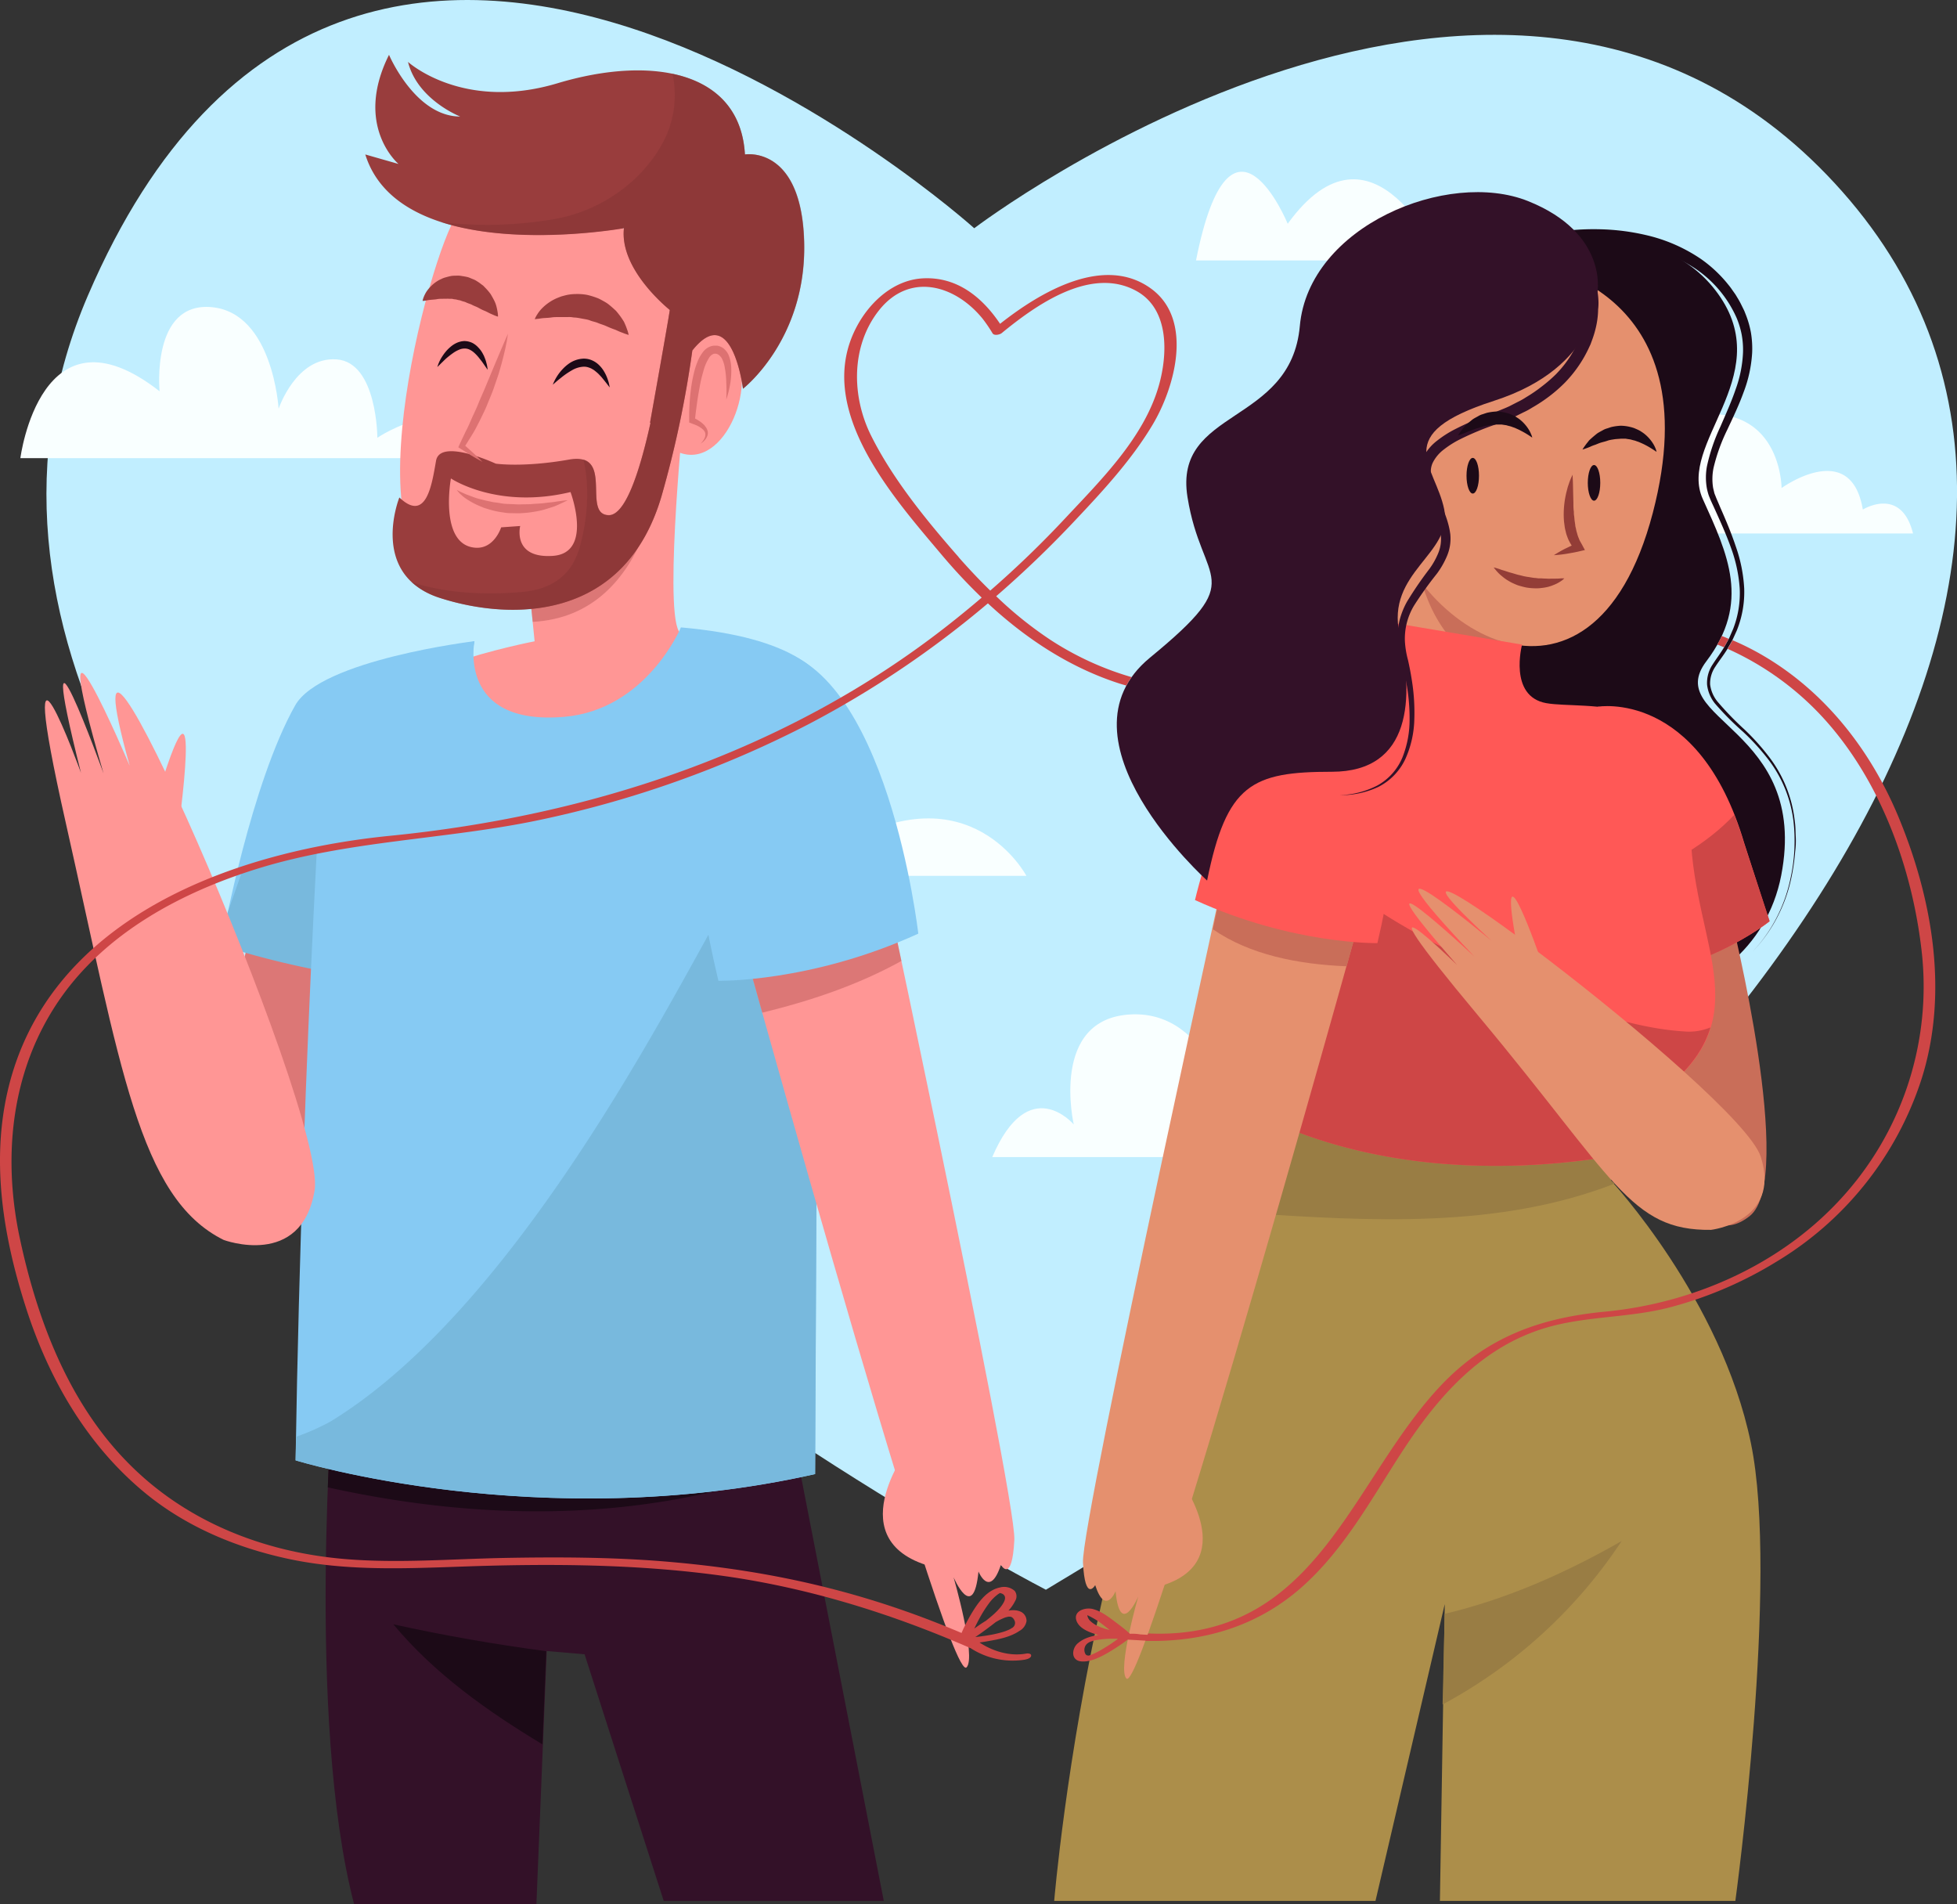 <svg xmlns="http://www.w3.org/2000/svg" viewBox="0 0 480.23 467.21"><rect x="0" y="0" width="480.23" height="467.21" fill="#333333" stroke="none"/><defs><style>.cls-1{fill:#c1eeff;}.cls-2{fill:#f9ffff;}.cls-3{fill:#ac8e4a;}.cls-4{fill:#997d44;}.cls-5{fill:#1c0a17;}.cls-6{fill:#c96e59;}.cls-7{fill:#ff5856;}.cls-8{fill:#ce4646;}.cls-9{fill:#e5906e;}.cls-10{fill:#331128;}.cls-11{fill:#933d37;}.cls-12{fill:#ff9695;}.cls-13{fill:#ba5858;}.cls-13,.cls-15{opacity:0.5;}.cls-14{fill:#993d3d;}.cls-15{fill:#843535;}.cls-16{fill:#dd7272;}.cls-17{fill:#86caf3;}.cls-18{fill:#78b9dd;}</style></defs><g id="Layer_2" data-name="Layer 2"><g id="OBJECTS"><path class="cls-1" d="M256.65,390.06S-47.41,233,21.58,72.49C87.3-80.36,239.07,56,239.07,56s132-100.49,213-9S430.64,286.57,256.65,390.06Z"/><path class="cls-2" d="M39.16,96S37,73.94,52,75.37s16.37,24.92,16.37,24.92S72.63,87.47,82.6,88.18s10,19.23,10,19.23,19.94-13.53,24.93,5H5S10,73.23,39.16,96Z"/><path class="cls-2" d="M415.21,102a20.91,20.91,0,0,1,4.38-.43c17.59,0,17.59,18.18,17.59,18.18s17-12.32,19.94,5.28c0,0,9.39-5.87,12.32,5.86H414.49C414.72,121.27,414.94,111.64,415.21,102Z"/><path class="cls-2" d="M137.2,214.9H251.87s-13.79-26.12-45.72-7.25c0,0,10.16-23.23-14.52-21.78s-20.32,23.23-20.32,23.23S149.53,200.39,137.2,214.9Z"/><path class="cls-2" d="M293.49,63.9h60s-16.5-38-37.5-9C316,54.9,302,20.9,293.49,63.9Z"/><path class="cls-2" d="M243.49,283.9h90s-9-17-31-9c0,0-5-27-25-26s-14,27-14,27S252.49,262.9,243.49,283.9Z"/><path class="cls-3" d="M393.56,278.91l1.8,10.8s27,29,34.28,64.31c7,33.56-3.8,112.39-3.8,112.39h-72.5l1.19-72.82-17,72.82H258.69s11.48-138.57,62.81-189l5.41-11.71Z"/><path class="cls-4" d="M305.78,297.63c4.5-7.46,3.17-23.31,9.2-29.24l11.93-2.69,66.65,13.21,1.8,10.8.84.72C367.59,301.51,336.3,299.63,305.78,297.63Z"/><path class="cls-4" d="M354,418.21l.52-22.24c15.19-3.59,29.67-10,43.42-17.86A121.65,121.65,0,0,1,354,418.21Z"/><path class="cls-5" d="M380.66,58.53S409.1,53.28,422.22,73s-10.5,35.88-4.37,49.44,11.81,25.38.87,39.82,25.38,16.19,18.38,52.51-60,42.88-71.32,9.18S380.66,58.53,380.66,58.53Z"/><path class="cls-5" d="M383,56.8s.95-.17,2.61-.32a60.64,60.64,0,0,1,7.26-.22A54.91,54.91,0,0,1,404,57.7a39.71,39.71,0,0,1,13.46,5.89,32.46,32.46,0,0,1,6.22,5.73c.46.57.94,1.13,1.35,1.75l.65.92.16.23c.11.16.11.18.17.27l.28.47a19.83,19.83,0,0,1,1.1,2l.53,1.07c.17.35.3.72.45,1.09a23.29,23.29,0,0,1,1.31,4.59,24.07,24.07,0,0,1,.28,4.88,32.27,32.27,0,0,1-2.1,9.66c-1.13,3.14-2.58,6.15-4,9.19a44.17,44.17,0,0,0-3.37,9.35,13.55,13.55,0,0,0-.12,4.83c.07.4.19.78.27,1.17s.28.76.41,1.14c.31.77.68,1.58,1,2.37,1.39,3.17,2.77,6.39,3.88,9.73a36.83,36.83,0,0,1,2.08,10.35,25.22,25.22,0,0,1-1.82,10.33l-1.08,2.38c-.41.76-.86,1.5-1.28,2.24-.89,1.46-2,2.84-2.87,4.2a7.3,7.3,0,0,0-1.31,4.42,8.24,8.24,0,0,0,1.85,4.25,75.23,75.23,0,0,0,6.63,6.84,56.52,56.52,0,0,1,6.15,6.89,31.54,31.54,0,0,1,6.14,15.58c.2,1.3.17,2.58.24,3.83s0,2.48-.15,3.66a49,49,0,0,1-1,6.69,37.65,37.65,0,0,1-3.86,10.24,37.17,37.17,0,0,1-4,5.81l-1.67,1.86,1.66-1.87a36.81,36.81,0,0,0,3.94-5.84,37.55,37.55,0,0,0,3.77-10.24,42.7,42.7,0,0,0,.76-14.1,31.05,31.05,0,0,0-6.26-15.3,55.46,55.46,0,0,0-6.17-6.74,72,72,0,0,1-6.8-6.84A9,9,0,0,1,418.9,168a8.13,8.13,0,0,1,1.39-5c.94-1.47,1.93-2.74,2.79-4.19.41-.74.83-1.46,1.22-2.2l1-2.3a24.18,24.18,0,0,0,1.61-9.9,36,36,0,0,0-2.14-10c-1.15-3.24-2.58-6.39-4-9.53-.36-.8-.73-1.56-1.08-2.38-.17-.43-.36-.85-.49-1.29s-.25-.89-.34-1.34a15.18,15.18,0,0,1,0-5.42,45.33,45.33,0,0,1,3.33-9.81c1.33-3.09,2.7-6.09,3.72-9.11a30,30,0,0,0,1.81-9.06,20.66,20.66,0,0,0-.33-4.39,21.15,21.15,0,0,0-1.25-4.1,28.45,28.45,0,0,0-10.22-12.14,35.84,35.84,0,0,0-12.58-5.18,51.14,51.14,0,0,0-10.57-1.12,57.64,57.64,0,0,0-6.84.37c-1.58.19-2.35.34-2.35.34a1.76,1.76,0,0,1-.7-3.44H383Z"/><path class="cls-6" d="M424.82,225.23s16,64.12,4.52,73.16-20.78-8.73-28.6-53.29S424.82,225.23,424.82,225.23Z"/><path class="cls-7" d="M392.07,173.4s24.79-4.34,35.95,33.47l6.2,19.21s-18.6,14.87-41.53,13C392.69,239.09,393.93,192,392.07,173.4Z"/><path class="cls-8" d="M400.72,216.34c9-4.38,18-9.1,24.84-16.4.85,2.11,1.64,4.38,2.38,6.84L434.26,226s-18.51,15-41.45,13.26c0,0,.17-8.31.22-19.32C395.62,218.76,398.19,217.57,400.72,216.34Z"/><path class="cls-9" d="M371,148.31s-5.29,24.77,4.62,27.71S411,170.5,410,197.49s-45.61,42.26-45.61,42.26-63.36-15.8-64.7-38.88S325,179.68,335,175.32s6.49-49.51,6.49-49.51Z"/><path class="cls-6" d="M369.87,166.45c-.81-.31-1.62-.63-2.41-1A33.78,33.78,0,0,1,354,154c-5-7.33-6.56-15.81-7.62-24.4L371,148.31S368.86,158.39,369.87,166.45Z"/><path class="cls-9" d="M376.08,64.9s44.06,5.21,29.51,60.92c-15,57.26-61.31,28.68-66.54-4.94C333.27,83.77,348.76,64.17,376.08,64.9Z"/><path class="cls-7" d="M341,152.68l32.5,5.48s-3.38,12.67,5.91,14.36,36.72-3.38,35.46,26.59,17.3,48.12-5.07,67.12l-3.38,15.19S353.24,296.2,307.65,273c0,0-13.93-68-2.95-81.47S339.31,182.22,341,152.68Z"/><path class="cls-8" d="M413.36,253.08c-16-1-32.58-8.39-47-14.79-17.16-7.61-33.48-16.63-47-29.89-5.11-5-10.84-10.55-14.79-16.77-10.81,13.78,3,81.35,3,81.35,45.59,23.22,98.77,8.44,98.77,8.44l3.38-15.19c5.54-4.7,8.56-9.35,10-14.14A13.74,13.74,0,0,1,413.36,253.08Z"/><path class="cls-9" d="M336.61,214.85s-55.74,201.58-60.2,197c-2.23-2.3,2.91-20.13,2.91-20.13s-4.44,10.38-5.57-1.29c0,0-2.5,6.17-5-1.5,0,0-2.5,4.43-3-5.56S304,198,304,198Z"/><path class="cls-9" d="M289.5,362.89s16,21.1-5.91,26.59S289.5,362.89,289.5,362.89Z"/><path class="cls-6" d="M330.46,237.09c3.78-13.57,6.15-22.24,6.15-22.24L304,198s-2.6,12.13-6.38,30C306.64,234.25,318.44,236.6,330.46,237.09Z"/><path class="cls-7" d="M293.24,220.84S303,178.63,319,174.41s30.39,8.86,19,57C338,231.39,317.3,231.82,293.24,220.84Z"/><path class="cls-9" d="M419.87,301.76s17.27-2,12.21-17.93-111.42-94.95-66.08-53c0,0-37.4-31.18-4.17,3.91,0,0-33-30.76-4.25,2.06,0,0-28.24-27.57,5.22,12.48S400,302,419.87,301.76Z"/><path class="cls-9" d="M378,235.2s-10.56-30.35-6.14-5.3S378,235.2,378,235.2Z"/><path class="cls-10" d="M392,71.65s.44,18.38-25.38,26.69S352.21,114.1,354.4,125,340,140.35,343.46,155.66s3.07,33.7-16.63,33.7-25.81,3.06-30.62,26.69c0,0-38.51-34.57-14-54.7s12.69-17.5,9.19-39.38,25.38-17.5,27.57-42,36.32-38.51,56-30.63S392,71.65,392,71.65Z"/><path class="cls-10" d="M373.55,52.55l3.5,1.44,1.77.92a19.65,19.65,0,0,1,1.74,1L382.21,57a12.19,12.19,0,0,1,1.59,1.19c.5.42,1,.82,1.52,1.28l1.41,1.42c.48.47.85,1,1.28,1.55a13,13,0,0,1,1.16,1.66l.53.86c.17.29.31.6.46.9a14.06,14.06,0,0,1,.83,1.86l.36,1,.27,1a16.91,16.91,0,0,1,.42,2,17.18,17.18,0,0,1,.2,2,13.5,13.5,0,0,1-.07,2.17v-.3a20.9,20.9,0,0,1-.67,5.22,23.83,23.83,0,0,1-.75,2.45l-.44,1.2-.54,1.16a31,31,0,0,1-5.79,8.3,36.13,36.13,0,0,1-3.8,3.32A37.39,37.39,0,0,1,376,100a17.79,17.79,0,0,1-2.19,1.19l-2.23,1.11c-1.5.69-3.06,1.24-4.6,1.86a72.46,72.46,0,0,0-8.75,3.65,23.57,23.57,0,0,0-3.86,2.43,9.28,9.28,0,0,0-2.73,3.18c-1.2,2.36-.2,5.33,1.06,8.22s2.76,6,3.19,9.44a10.86,10.86,0,0,1-.8,5.31,20.75,20.75,0,0,1-2.53,4.42,88.49,88.49,0,0,0-5.57,7.78,15.74,15.74,0,0,0-2.24,8.74,22.38,22.38,0,0,0,.76,4.62c.36,1.59.67,3.19.92,4.81a49.85,49.85,0,0,1,.63,9.77,25,25,0,0,1-2.14,9.57,14.58,14.58,0,0,1-6.74,7,21.59,21.59,0,0,1-9.44,2,21.4,21.4,0,0,0,9.25-2.37,14,14,0,0,0,6.18-6.95,25,25,0,0,0,1.73-9.27A48.11,48.11,0,0,0,345,167c-.3-1.57-.65-3.13-1-4.67a24.77,24.77,0,0,1-1-4.89,16.72,16.72,0,0,1,.4-5.08,19.1,19.1,0,0,1,1.86-4.72,89.19,89.19,0,0,1,5.52-8.07,18.51,18.51,0,0,0,2.21-4,8.93,8.93,0,0,0,.58-4.17c-.42-3-1.86-5.79-3.19-8.76a23.34,23.34,0,0,1-1.71-4.81,9.8,9.8,0,0,1-.19-2.77,8.12,8.12,0,0,1,.73-2.78,11.87,11.87,0,0,1,3.45-4.16,26.55,26.55,0,0,1,4.28-2.75,70.65,70.65,0,0,1,9.07-3.88c1.45-.61,2.94-1.15,4.36-1.81l2.09-1.07a16.84,16.84,0,0,0,2-1.13,35.31,35.31,0,0,0,3.85-2.63,36,36,0,0,0,3.48-3,27.84,27.84,0,0,0,5.24-7.47l.49-1,.39-1.07c.28-.7.46-1.44.67-2.17a18.51,18.51,0,0,0,.43-2.22,13.72,13.72,0,0,0,.17-2.13v-.3a10.41,10.41,0,0,0,0-1.61,14.12,14.12,0,0,0-.16-1.71,16.57,16.57,0,0,0-.36-1.7l-.22-.84-.3-.82a11.87,11.87,0,0,0-.69-1.6c-.13-.26-.24-.53-.38-.79l-.46-.74a9.55,9.55,0,0,0-1-1.46,16.2,16.2,0,0,0-1.11-1.37l-1.23-1.29c-.42-.41-.9-.77-1.35-1.16a11.7,11.7,0,0,0-1.42-1.1l-1.5-1c-.49-.35-1-.58-1.55-.88L376,56.43,372.54,55a1.29,1.29,0,0,1-.68-1.7A1.31,1.31,0,0,1,373.55,52.55Z"/><path class="cls-5" d="M406.5,110.86l-.78-.52c-.49-.31-1.18-.75-2-1.17-.41-.22-.87-.42-1.33-.62a5.76,5.76,0,0,0-.73-.27,4.69,4.69,0,0,0-.75-.24c-.26-.06-.51-.13-.77-.21l-.8-.12-.4-.07h-.41l-.81,0c-.55.06-1.11.06-1.65.15s-1.11.16-1.63.35-1.06.3-1.56.45-1,.38-1.42.54a9,9,0,0,0-1.23.48c-.36.16-.7.28-1,.39-.55.2-.9.3-.9.3a8,8,0,0,1,.51-.79c.18-.25.39-.55.66-.88l.42-.53c.16-.18.35-.33.54-.51.39-.35.83-.72,1.3-1.1s1.08-.65,1.68-1a4.29,4.29,0,0,1,1-.39c.34-.12.68-.23,1-.33a13.34,13.34,0,0,1,2.22-.31,9.9,9.9,0,0,1,2.25.27,10,10,0,0,1,1.07.3c.33.14.66.28,1,.44a5.46,5.46,0,0,1,.88.51,8,8,0,0,1,.79.57,9.51,9.51,0,0,1,1.23,1.23,9.07,9.07,0,0,1,.84,1.18,7.12,7.12,0,0,1,.5,1A3.82,3.82,0,0,1,406.5,110.86Z"/><path class="cls-5" d="M376,107.37l-.78-.52a20.4,20.4,0,0,0-2-1.16c-.4-.23-.86-.42-1.32-.63-.23-.11-.48-.18-.73-.27a4.69,4.69,0,0,0-.75-.24c-.26-.06-.51-.13-.77-.21l-.8-.12-.4-.06H368l-.81,0c-.55.06-1.11.06-1.65.16s-1.11.16-1.63.34-1.06.3-1.56.46-1,.37-1.42.53a9,9,0,0,0-1.23.48c-.36.16-.7.28-1,.39a9.3,9.3,0,0,1-.9.3,8,8,0,0,1,.51-.79c.18-.25.39-.55.66-.88l.42-.52c.16-.18.35-.34.54-.52.39-.35.83-.72,1.3-1.1s1.08-.64,1.68-1a4.31,4.31,0,0,1,1-.4c.33-.12.68-.23,1-.33a13.34,13.34,0,0,1,2.22-.31,10.49,10.49,0,0,1,2.25.27c.36.09.72.18,1.07.3l1,.44a5.51,5.51,0,0,1,.88.52,5.67,5.67,0,0,1,.79.57,9.57,9.57,0,0,1,2.07,2.41,6.57,6.57,0,0,1,.5,1A3.82,3.82,0,0,1,376,107.37Z"/><path class="cls-11" d="M385.91,116.48c0,.79.07,1.56.08,2.33l.05,2.29.06,2.25c0,.74,0,1.48.11,2.21,0,.36,0,.73.08,1.09l.1,1.08.16,1.06c0,.36.13.69.19,1a6.36,6.36,0,0,0,.25,1,7.33,7.33,0,0,0,.31,1c.14.3.24.64.39.92s.32.56.48.85l.75,1.4-1.22.28c-1,.25-2.1.43-3.16.62a31.28,31.28,0,0,1-3.23.36,30.6,30.6,0,0,1,2.82-1.62c1-.47,1.93-.94,2.92-1.35l-.48,1.68-.84-1a11.27,11.27,0,0,1-.65-1.12,7.1,7.1,0,0,1-.5-1.17,6.37,6.37,0,0,1-.36-1.2,10,10,0,0,1-.26-1.21L383.8,128a21.45,21.45,0,0,1-.07-2.4,23.41,23.41,0,0,1,.19-2.37,23.07,23.07,0,0,1,.43-2.32c.09-.38.2-.76.29-1.13s.24-.75.36-1.13A15.81,15.81,0,0,1,385.91,116.48Z"/><path class="cls-11" d="M383.86,141.91a4.32,4.32,0,0,1-.63.55,8.36,8.36,0,0,1-.81.51,7.45,7.45,0,0,1-1.13.54,10.89,10.89,0,0,1-1.4.48,11.43,11.43,0,0,1-1.64.28,9.43,9.43,0,0,1-1.77.07,14.15,14.15,0,0,1-1.83-.17c-.61-.11-1.2-.28-1.79-.44s-1.12-.42-1.64-.65-1-.54-1.44-.8a10.35,10.35,0,0,1-1.18-.88,9.74,9.74,0,0,1-1.55-1.53c-.34-.4-.51-.65-.51-.65s.31.07.81.22c.24.08.55.16.87.29s.71.22,1.11.35.83.29,1.29.41.93.26,1.41.41,1,.24,1.51.38,1,.22,1.55.3,1.05.19,1.57.23c.26,0,.52.06.77.09l.76,0c.5.06,1,.05,1.46.08s.92,0,1.33,0c.84,0,1.55,0,2.06-.07Z"/><path class="cls-5" d="M362.93,116.72c0,2.42-.68,4.38-1.53,4.38s-1.53-2-1.53-4.38.69-4.37,1.53-4.37S362.93,114.3,362.93,116.72Z"/><path class="cls-5" d="M392.69,118.47c0,2.42-.69,4.38-1.53,4.38s-1.53-2-1.53-4.38.68-4.37,1.53-4.37S392.69,116.05,392.69,118.47Z"/><path class="cls-10" d="M81.82,340.52s-6.75,81.24,5.07,126.69h44.74l2.53-62.11,9.29.8,19.42,60.51h54L193.26,345.3Z"/><path class="cls-5" d="M168.78,367.33a203.94,203.94,0,0,0,27.33-7.4l-2.85-14.63L81.82,340.52s-.81,9.77-1.38,24.42C109.45,371.35,139.45,373.07,168.78,367.33Z"/><path class="cls-5" d="M133.11,428l.93-22.86c-12.59-1.68-25.11-3.85-37.52-6.6C106.7,410.74,119.57,419.83,133.11,428Z"/><path class="cls-12" d="M167.64,102.75s-5.2,52.28-.25,52.8,34.44,3,31.3,20.74-101.6,13-105.66,1.06,38.16-20,38.16-20l-2.74-27.24Z"/><path class="cls-13" d="M162.45,111.53l-34,18.53,2.27,22.52C160.85,151,162.45,111.53,162.45,111.53Z"/><path class="cls-12" d="M131.07,53.7s39.44-8.87,36.43,36.77S143.7,153.92,108.27,141c-23.12-8.46,0-88.86,5.24-89.67C125.07,49.53,131.07,53.7,131.07,53.7Z"/><path class="cls-12" d="M168.08,89.29s4.67-13.38,11.2-5.34c7.54,9.28-1.35,31.73-12.8,27C164.13,109.39,168.08,89.29,168.08,89.29Z"/><path class="cls-14" d="M182.8,37.9c-1.16-20.38-22.71-24.45-46-17.47s-36.68-5.24-36.68-5.24c2.33,9.32,12.81,13.4,12.81,13.4-11.06,0-17.47-15.14-17.47-15.14-8.73,17.47,2.33,26.78,2.33,26.78L89.64,37.9C98.37,65.85,153.11,56,153.11,56c-1.05,9.39,9.12,18.31,11.25,20.07-.34,2.53-4.85,27.68-4.85,27.68l.12,0c-2.66,12.07-6.2,22.82-10.31,22.67-6.67-.23,1.66-15.66-9.67-13.66s-18,1-18,1S108,107.39,107,113.06s-2.33,15.33-9,9c0,0-7.66,19,10,24.67s45.34,5.66,54.34-25A257.19,257.19,0,0,0,169.89,86c9.76-12.28,12.43,9.38,12.43,9.38s15.62-12.07,15-35.94S182.8,37.9,182.8,37.9Zm-47.15,98.49c-10,.67-8-7.33-8-7.33l-4.67.33s-1.68,5.35-6.33,5c-9-.66-6-17-6-17S122,125.06,140,120.73C140,120.73,145.65,135.73,135.65,136.39Z"/><path class="cls-15" d="M197.36,59.45C196.78,35.57,182.8,37.9,182.8,37.9c-.65-11.38-7.66-17.67-17.78-19.8a24.74,24.74,0,0,1-2.09,16.37c-5.22,10.12-15.62,17.32-26.81,19.26a96.4,96.4,0,0,1-27.73.79c19,6.08,44.72,1.43,44.72,1.43-1.05,9.39,9.12,18.31,11.25,20.07-.34,2.53-4.85,27.68-4.85,27.68l.12,0c-2.66,12.07-6.2,22.82-10.31,22.67-5.8-.2-.26-11.88-6.16-13.62,1.69,7,.92,15.31-1,21.78-2.05,7-7.2,10.13-14.22,10.73-8.66.74-18.55.37-26.95-2.46a18.26,18.26,0,0,0,7,3.91c17.67,5.66,45.34,5.66,54.34-25A257.19,257.19,0,0,0,169.89,86c9.76-12.28,12.43,9.38,12.43,9.38S197.94,83.32,197.36,59.45Z"/><path class="cls-16" d="M124.65,81.9c-.17,1.25-.39,2.49-.67,3.71s-.57,2.45-.91,3.66-.66,2.42-1.09,3.6-.78,2.38-1.25,3.55-.94,2.33-1.43,3.49-1.09,2.27-1.62,3.41l-.87,1.68c-.27.56-.62,1.09-.94,1.64-.68,1.07-1.32,2.15-2,3.2l-.17-.88c1.61,1.4,3.18,2.84,4.69,4.36-1.89-1-3.71-2.14-5.49-3.29l-.44-.28.27-.6c.5-1.13,1.06-2.23,1.58-3.35.27-.56.58-1.08.81-1.66l.74-1.7c.49-1.13,1.07-2.22,1.51-3.38s1-2.27,1.46-3.41l2.86-6.87,1.46-3.44C123.63,84.2,124.12,83.05,124.65,81.9Z"/><path class="cls-16" d="M112.08,120.2s.4.23,1.1.56c.36.16.78.36,1.28.56s1.06.39,1.67.63,1.28.42,2,.6l1.1.28,1.16.24c.77.21,1.62.23,2.44.4s1.69.18,2.54.21,1.71.11,2.56.07,1.69,0,2.49-.07,1.6-.11,2.35-.16,1.45-.18,2.11-.24,1.26-.13,1.79-.23l1.4-.19c.78-.1,1.24-.13,1.24-.13s-.4.21-1.11.55c-.36.17-.8.38-1.3.6-.26.11-.53.24-.81.35l-.93.3c-.65.21-1.35.44-2.11.64s-1.58.33-2.42.47-1.74.21-2.64.27-1.83,0-2.75,0-1.83-.2-2.73-.32a23,23,0,0,1-2.6-.63c-.41-.13-.82-.24-1.21-.38l-1.13-.47a18.41,18.41,0,0,1-2-1,15.59,15.59,0,0,1-1.56-1c-.45-.33-.8-.67-1.1-.93A8.12,8.12,0,0,1,112.08,120.2Z"/><path class="cls-16" d="M171.93,108.83a4.07,4.07,0,0,0,1.07-1.6,1.7,1.7,0,0,0,.08-.44,1.19,1.19,0,0,0,0-.42,1.07,1.07,0,0,0-.13-.38,1.08,1.08,0,0,0-.22-.35,1.21,1.21,0,0,0-.29-.31c-.11-.09-.21-.2-.33-.28-.27-.15-.49-.35-.78-.48a8.36,8.36,0,0,0-.86-.39l-.89-.34-.46-.17v-.55a53.45,53.45,0,0,1,.53-8.38,36.15,36.15,0,0,1,.88-4.18,19,19,0,0,1,.74-2.07,9.84,9.84,0,0,1,1.14-2,4.05,4.05,0,0,1,2.21-1.58,2.4,2.4,0,0,1,.76-.09h.41l.26,0a4.82,4.82,0,0,1,.71.21,5.37,5.37,0,0,1,.63.34,4.21,4.21,0,0,1,1.53,2.08,9.13,9.13,0,0,1,.49,2.23,18.92,18.92,0,0,1-.19,4.27,24.48,24.48,0,0,1-1,4.08c.07-1.39.08-2.77,0-4.13a22.47,22.47,0,0,0-.42-4,7.2,7.2,0,0,0-.57-1.77,2.83,2.83,0,0,0-1-1.15l-.29-.13a2.84,2.84,0,0,0-.28-.06l-.25,0h-.11a.62.62,0,0,0-.26.06,2.33,2.33,0,0,0-1,.88,11.49,11.49,0,0,0-1.46,3.43,33.2,33.2,0,0,0-.91,3.91c-.25,1.33-.47,2.67-.65,4s-.37,2.72-.5,4.06l-.46-.72.93.51a9.79,9.79,0,0,1,.9.58,7,7,0,0,1,.84.71,3.83,3.83,0,0,1,.36.44,3.2,3.2,0,0,1,.53,1,2,2,0,0,1,.08.59,1.66,1.66,0,0,1-.09.59,2.39,2.39,0,0,1-.22.52A3.77,3.77,0,0,1,171.93,108.83Z"/><path class="cls-14" d="M131.23,78.31a1.56,1.56,0,0,1,.13-.31,5.32,5.32,0,0,1,.46-.83,8.77,8.77,0,0,1,.87-1.18,10.93,10.93,0,0,1,1.38-1.29A11.66,11.66,0,0,1,136,73.46a11.05,11.05,0,0,1,1.15-.5,7.15,7.15,0,0,1,1.26-.41,10.49,10.49,0,0,1,2.78-.4,13.1,13.1,0,0,1,2.92.21,19.43,19.43,0,0,1,2.77.88c.43.21.84.43,1.24.66a8.92,8.92,0,0,1,1.15.72c.69.55,1.32,1.11,1.9,1.66A20.73,20.73,0,0,1,152.5,78c.19.29.37.55.53.81s.27.55.38.8c.23.51.39,1,.52,1.35s.21.69.27.89.07.32.07.32l-.33-.09c-.2-.08-.53-.16-.88-.31s-.8-.29-1.26-.5l-.73-.33-.82-.3c-.56-.21-1.13-.47-1.71-.72s-1.24-.42-1.84-.68-1.27-.35-1.88-.6-1.26-.32-1.89-.44-1.27-.26-1.91-.29c-.31,0-.63-.09-1-.11s-.64,0-1,0c-.63,0-1.27,0-1.89,0s-1.23,0-1.8.09-1.12.11-1.63.14-1,.09-1.32.15-.7.07-.9.11Z"/><path class="cls-14" d="M103.7,73.82a2.11,2.11,0,0,1,.06-.29,6.07,6.07,0,0,1,.28-.8,7.86,7.86,0,0,1,.59-1.14,8.42,8.42,0,0,1,1.06-1.3A8.68,8.68,0,0,1,107.27,69a6.74,6.74,0,0,1,1-.53,5.09,5.09,0,0,1,1.13-.43c.4-.12.81-.22,1.24-.31s.87-.08,1.32-.09a5,5,0,0,1,1.34.08c.45.07.9.14,1.34.24s.84.3,1.25.47a5.11,5.11,0,0,1,1.17.58c.36.22.7.46,1,.7l.49.36c.14.13.28.28.41.42a13.33,13.33,0,0,1,1.43,1.66q.54.89.93,1.68a7,7,0,0,1,.54,1.52c.12.47.19.89.25,1.24a6.36,6.36,0,0,1,.09.81c0,.19,0,.29,0,.29l-.3-.09c-.17-.07-.46-.16-.76-.3s-.7-.29-1.09-.49-.81-.43-1.3-.62-.94-.45-1.42-.71-1-.41-1.47-.67-1-.36-1.46-.6a2.83,2.83,0,0,0-.71-.24c-.24-.07-.47-.15-.7-.24s-.46-.08-.69-.15a3.25,3.25,0,0,0-.69-.14c-.23,0-.46-.08-.7-.13a5.78,5.78,0,0,1-.71,0,4.51,4.51,0,0,0-.73,0,6.26,6.26,0,0,0-.75,0c-.49,0-1,0-1.47.09s-.94.11-1.38.15-.83.09-1.14.16-.61.08-.79.12Z"/><path class="cls-5" d="M135.65,94.39a11.68,11.68,0,0,1,2.44-3.85,9.64,9.64,0,0,1,1.28-1.15A6.72,6.72,0,0,1,143.06,88a4.92,4.92,0,0,1,2.12.37,5.57,5.57,0,0,1,1.69,1.08A7.51,7.51,0,0,1,148,90.77a10.35,10.35,0,0,1,1.2,2.53,7.16,7.16,0,0,1,.26.93c.11.53.16.83.16.83s-.2-.24-.52-.66-.78-1-1.33-1.67c-.27-.34-.6-.66-.92-1a12.42,12.42,0,0,0-1.11-.93c-.2-.13-.41-.25-.62-.37a5.18,5.18,0,0,0-.65-.26,3.45,3.45,0,0,0-1.36-.19,6.27,6.27,0,0,0-2.81.9,19.12,19.12,0,0,0-2.39,1.62c-.68.54-1.25,1-1.65,1.36Z"/><path class="cls-5" d="M107.32,90.06a9.59,9.59,0,0,1,1.2-2.6,10.48,10.48,0,0,1,.83-1.14,8.71,8.71,0,0,1,1.13-1.15,6.51,6.51,0,0,1,1.5-1,5.14,5.14,0,0,1,1.94-.49,4.64,4.64,0,0,1,2,.46,5.12,5.12,0,0,1,1.48,1.16,6.31,6.31,0,0,1,1,1.34c.12.23.24.44.35.66l.25.63a8.07,8.07,0,0,1,.36,1.13,6.63,6.63,0,0,1,.2.88c.08.49.11.78.11.78s-.18-.23-.46-.64l-.5-.72c-.2-.28-.4-.59-.66-.91s-.51-.66-.8-1a9.57,9.57,0,0,0-1-1,4.74,4.74,0,0,0-1.11-.71,2.71,2.71,0,0,0-1.19-.22,3.21,3.21,0,0,0-1.26.27,7.72,7.72,0,0,0-1.24.65,20.5,20.5,0,0,0-2.13,1.66C108.14,89.25,107.32,90.06,107.32,90.06Z"/><path class="cls-12" d="M91.55,209s-5.89,105.14-28.49,94.33,2-86.47,2-86.47Z"/><path class="cls-13" d="M91.55,209s-5.89,105.14-28.49,94.33,2-86.47,2-86.47Z"/><path class="cls-17" d="M116.43,157.32s-37.72,4.56-44,15.76c-10.81,19.16-17.69,56.5-17.69,56.5s22,11.32,46.54,11.32Z"/><path class="cls-18" d="M59.29,214.16c-3.46,9.78-6.11,17.45-6.11,17.45s27,9.29,51.5,9.29l7.8-42.94A538.85,538.85,0,0,0,59.29,214.16Z"/><path class="cls-17" d="M200.86,188.56s21.88-29.73-33.77-34.62c0,0-8.45,20.26-28.71,21.95-26.2,2.19-21.95-18.57-21.95-18.57l-36.3,11s-5.91,85.26-7.6,190c0,0,59.94,18.57,127.48,3.37Z"/><path class="cls-18" d="M181,216.81c-11.8,18.87-51.1,102.2-99.94,132a55.84,55.84,0,0,1-8.41,3.72c0,1.92-.07,3.84-.1,5.77,0,0,59.94,18.57,127.48,3.37l.78-160.22C194,218.37,190.64,201.35,181,216.81Z"/><path class="cls-12" d="M54.88,304.23S74,311.37,77.2,292.08s-64.86-174-45.37-104.18c0,0-22.29-52.51-6.43,1.85,0,0-18-49.74-5.53-.13,0,0-17.15-47.28-3.71,12.36S34.05,293.91,54.88,304.23Z"/><path class="cls-12" d="M43.69,204.23s6.48-46.19-4.42-10.91S43.69,204.23,43.69,204.23Z"/><path class="cls-12" d="M174.83,204.47S232.3,414.12,237.19,409.1C239.64,406.58,234,387,234,387s4.86,11.38,6.11-1.41c0,0,2.74,6.76,5.5-1.64,0,0,2.74,4.85,3.3-6.11S210.63,186,210.63,186Z"/><path class="cls-13" d="M221.2,235.78c-6-28.47-10.57-49.81-10.57-49.81l-35.8,18.5s5,18.35,12.23,44C198.91,245.57,210.45,241.72,221.2,235.78Z"/><path class="cls-17" d="M225.34,229.08s-7.6-66.69-37.15-70.07c-18.06-2.07-24.4,28.88-11.9,81.64C176.29,240.65,199,241.11,225.34,229.08Z"/><path class="cls-12" d="M222.84,355.42s-17.58,23.14,6.48,29.16S222.84,355.42,222.84,355.42Z"/><path class="cls-8" d="M277.3,400.87c-1.11-1-2.27-1.9-3.45-2.78-1.69-1.27-3.61-2.77-5.69-3.3-1.89-.47-4.84.48-4,2.89.78,2.13,3.65,3,5.61,3.55a31.93,31.93,0,0,0,5.74,1,3,3,0,0,0,2-.54c.4-.34.39-.77-.22-.82a33.79,33.79,0,0,0-5.13,0c-2.58.19-5.72.58-7.73,2.38-1.48,1.33-1.62,4.09.78,4.38s5.23-1.23,7.3-2.49a47.25,47.25,0,0,0,5-3.45l-2,.54,5.74.33a3,3,0,0,0,2-.54c.39-.33.4-.78-.22-.82l-3.21-.18a10.79,10.79,0,0,0-3.76,0,7.28,7.28,0,0,0-1.89,1.22c-1,.71-1.94,1.4-3,2a21.32,21.32,0,0,1-3.42,1.8c-.08,0-.5.16-.2.07l-.36.1c-.29.07.21,0-.08,0-.06,0-.26.06,0,0h-.2c.18,0-.19-.06-.2-.06a.91.91,0,0,1-.34-.29,2.08,2.08,0,0,1,.33-2.5,3,3,0,0,1,1-.59l.2-.07h0l.5-.15c.42-.1.36-.09.75-.16a24.26,24.26,0,0,1,4.3-.31l.88,0h.47l.62,0,1.8-1.36a32.13,32.13,0,0,1-3.9-.56c-1.94-.4-4.27-1-5.74-2.41a2.41,2.41,0,0,1-.78-2c0-.06.05-.13.05-.19s0,0,0-.05a5.55,5.55,0,0,1-1,.38c-.18,0-.36,0-.1,0a1.89,1.89,0,0,1,.33.09,19.5,19.5,0,0,1,5,3c1.16.88,2.3,1.78,3.39,2.74.66.58,3.28-.51,2.66-1Z"/><path class="cls-8" d="M422.5,156.05c-.33.69-.68,1.4-1.08,2.1l1.64.67,0,0c.38-.69.78-1.38,1.15-2.07C423.66,156.48,423.08,156.27,422.5,156.05Z"/><path class="cls-8" d="M465.85,200.4c-6.71-16.11-17.69-30.33-32.8-39.31a65.42,65.42,0,0,0-7.89-4c-.39.71-.8,1.41-1.21,2.11a71.48,71.48,0,0,1,24.13,17.68c13.54,15.2,21.12,36.2,23.44,56.19a76.91,76.91,0,0,1-20.67,62c-14.78,15.61-35.77,24.73-57,26.76-16,1.52-29.08,6.29-40.28,18.13-20.62,21.8-29.12,57.16-63.7,60.63a56.33,56.33,0,0,1-8.11.19c-.23.64-.45,1.25-.67,1.83,14.33.34,27.67-3.62,38.59-13.4s17.67-23,25.61-34.87c8.87-13.27,19.72-24.87,35.67-29,9.33-2.41,19.12-2.09,28.52-4.49a97.11,97.11,0,0,0,26.43-11.27,81.55,81.55,0,0,0,35.62-44.83C478.23,243.6,474.21,220.5,465.85,200.4Z"/><path class="cls-8" d="M238,401.55c-24.64-10.75-48.24-16.24-75.05-18.44-12.9-1.05-25.87-1.09-38.81-.86-13.3.24-26.65,1.4-39.93.24-20-1.76-39-9.38-53.07-23.85C16.74,343.9,9.15,323.8,4.9,304c-4.33-20.12-2.22-41.26,9.56-58.51,11.41-16.7,30.33-26.72,49.22-32.5,22.22-6.81,45.84-7,68.52-11.76a260.79,260.79,0,0,0,66.42-23.65,241.7,241.7,0,0,0,43.8-29.54c9.32,8.64,20,15.71,32.25,19.66.57.19,1.15.34,1.73.51a19,19,0,0,1,1.28-2.07,74.25,74.25,0,0,1-20-9.2,94,94,0,0,1-13.23-10.65,259.34,259.34,0,0,0,19.36-18.59c6.84-7.25,13.87-14.86,19-23.44,5.46-9.11,10.16-25.77-.33-33.43-11.63-8.49-27.33.93-37.07,8.62-4.42-6.58-10.63-11.62-19-11.15-7.06.4-12.84,5.68-16.05,11.61-10.85,20,8.46,41.66,20.54,56a137.09,137.09,0,0,0,10,10.72q-4.14,3.54-8.43,6.9C193.1,184.38,145,200.18,95.65,205.08c-35.56,3.54-78,17.91-91.43,54.71-7.21,19.83-4.27,40.92,2,60.6,5.61,17.74,15.1,34.28,29.65,46.14,10,8.14,22.09,13.17,34.59,15.89,16.5,3.59,33.28,2.15,50,1.74,19-.47,38.05-.13,56.9,2.49,20.93,2.91,41.19,9.19,60.52,17.62C238.82,404.7,239.28,402.12,238,401.55Zm-2.73-264.83c-7.9-9-16.17-19.12-21.52-29.85-4.82-9.67-4.95-22,1.95-30.73,7.51-9.46,18.71-6.23,25.45,2.09a37.16,37.16,0,0,1,2.42,3.56c.4.64,1.78.32,2.23-.05,8.39-6.89,21.93-16.55,33.14-10.3,8.1,4.52,7.59,15.67,5.4,23.27-3.65,12.67-14.1,23-22.85,32.35A247.25,247.25,0,0,1,243,144.91C240.29,142.28,237.72,139.53,235.24,136.72Z"/><path class="cls-8" d="M238.25,401.53a41.12,41.12,0,0,1,2.08-4.4,31.11,31.11,0,0,1,2.28-3.63,10.44,10.44,0,0,1,2.41-2.42l.21-.12-.06,0c.11-.05.27-.18.18-.07s-.18,0,0,0-.17-.06.11,0h0a1.29,1.29,0,0,1,.21.05l.16.06a1.25,1.25,0,0,1,.46.28c.49.47.4,1.1.06,1.79-1,1.93-3.13,3.59-4.85,4.94a48.64,48.64,0,0,1-4.31,3.11l2,.6a40.65,40.65,0,0,1,3.47-2.63c.51-.34,1-.67,1.54-1s1.14-.65,1.54-.83.53-.24.79-.34l.39-.15c-.32.11.09,0,.13,0l.36-.1c-.35.09,0,0,.09,0s.44-.05.09,0c.05,0,.51,0,.21,0a1,1,0,0,1,.75.34,1.89,1.89,0,0,1,.53,1.05,1.43,1.43,0,0,1-.78,1.41c.19-.14-.3.18-.39.23s-.38.2-.1.06l-.35.16-.72.29-.15.05-.53.17a27.24,27.24,0,0,1-3.29.76c-1.6.27-3.22.49-4.84.6-.31,0-2.25.71-1.53,1.3a19,19,0,0,0,15,4.14c.5-.09,1.52-.32,1.63-.94s-.85-.64-1.22-.57c-4.41.83-9.36-.9-12.8-3.72l-1.53,1.3a46.35,46.35,0,0,0,4.84-.6c2.65-.46,5.61-1,7.87-2.56a3.36,3.36,0,0,0,1.71-2.39,2.47,2.47,0,0,0-1.56-2.36c-2.6-1.05-5.89.76-8.06,2.07a39.76,39.76,0,0,0-5.4,3.89c-.39.34-.38.75.13.92a2.45,2.45,0,0,0,1.88-.31c1.54-1,3-2.08,4.49-3.21,2.08-1.61,4.55-3.49,5.72-5.92a2.18,2.18,0,0,0-.1-2.48,3.89,3.89,0,0,0-3.65-.84c-3.1.64-5.17,3.49-6.72,6a42.06,42.06,0,0,0-3.18,6.37c-.24.6.92.61,1.21.57a2,2,0,0,0,1.63-.94Z"/></g></g></svg>